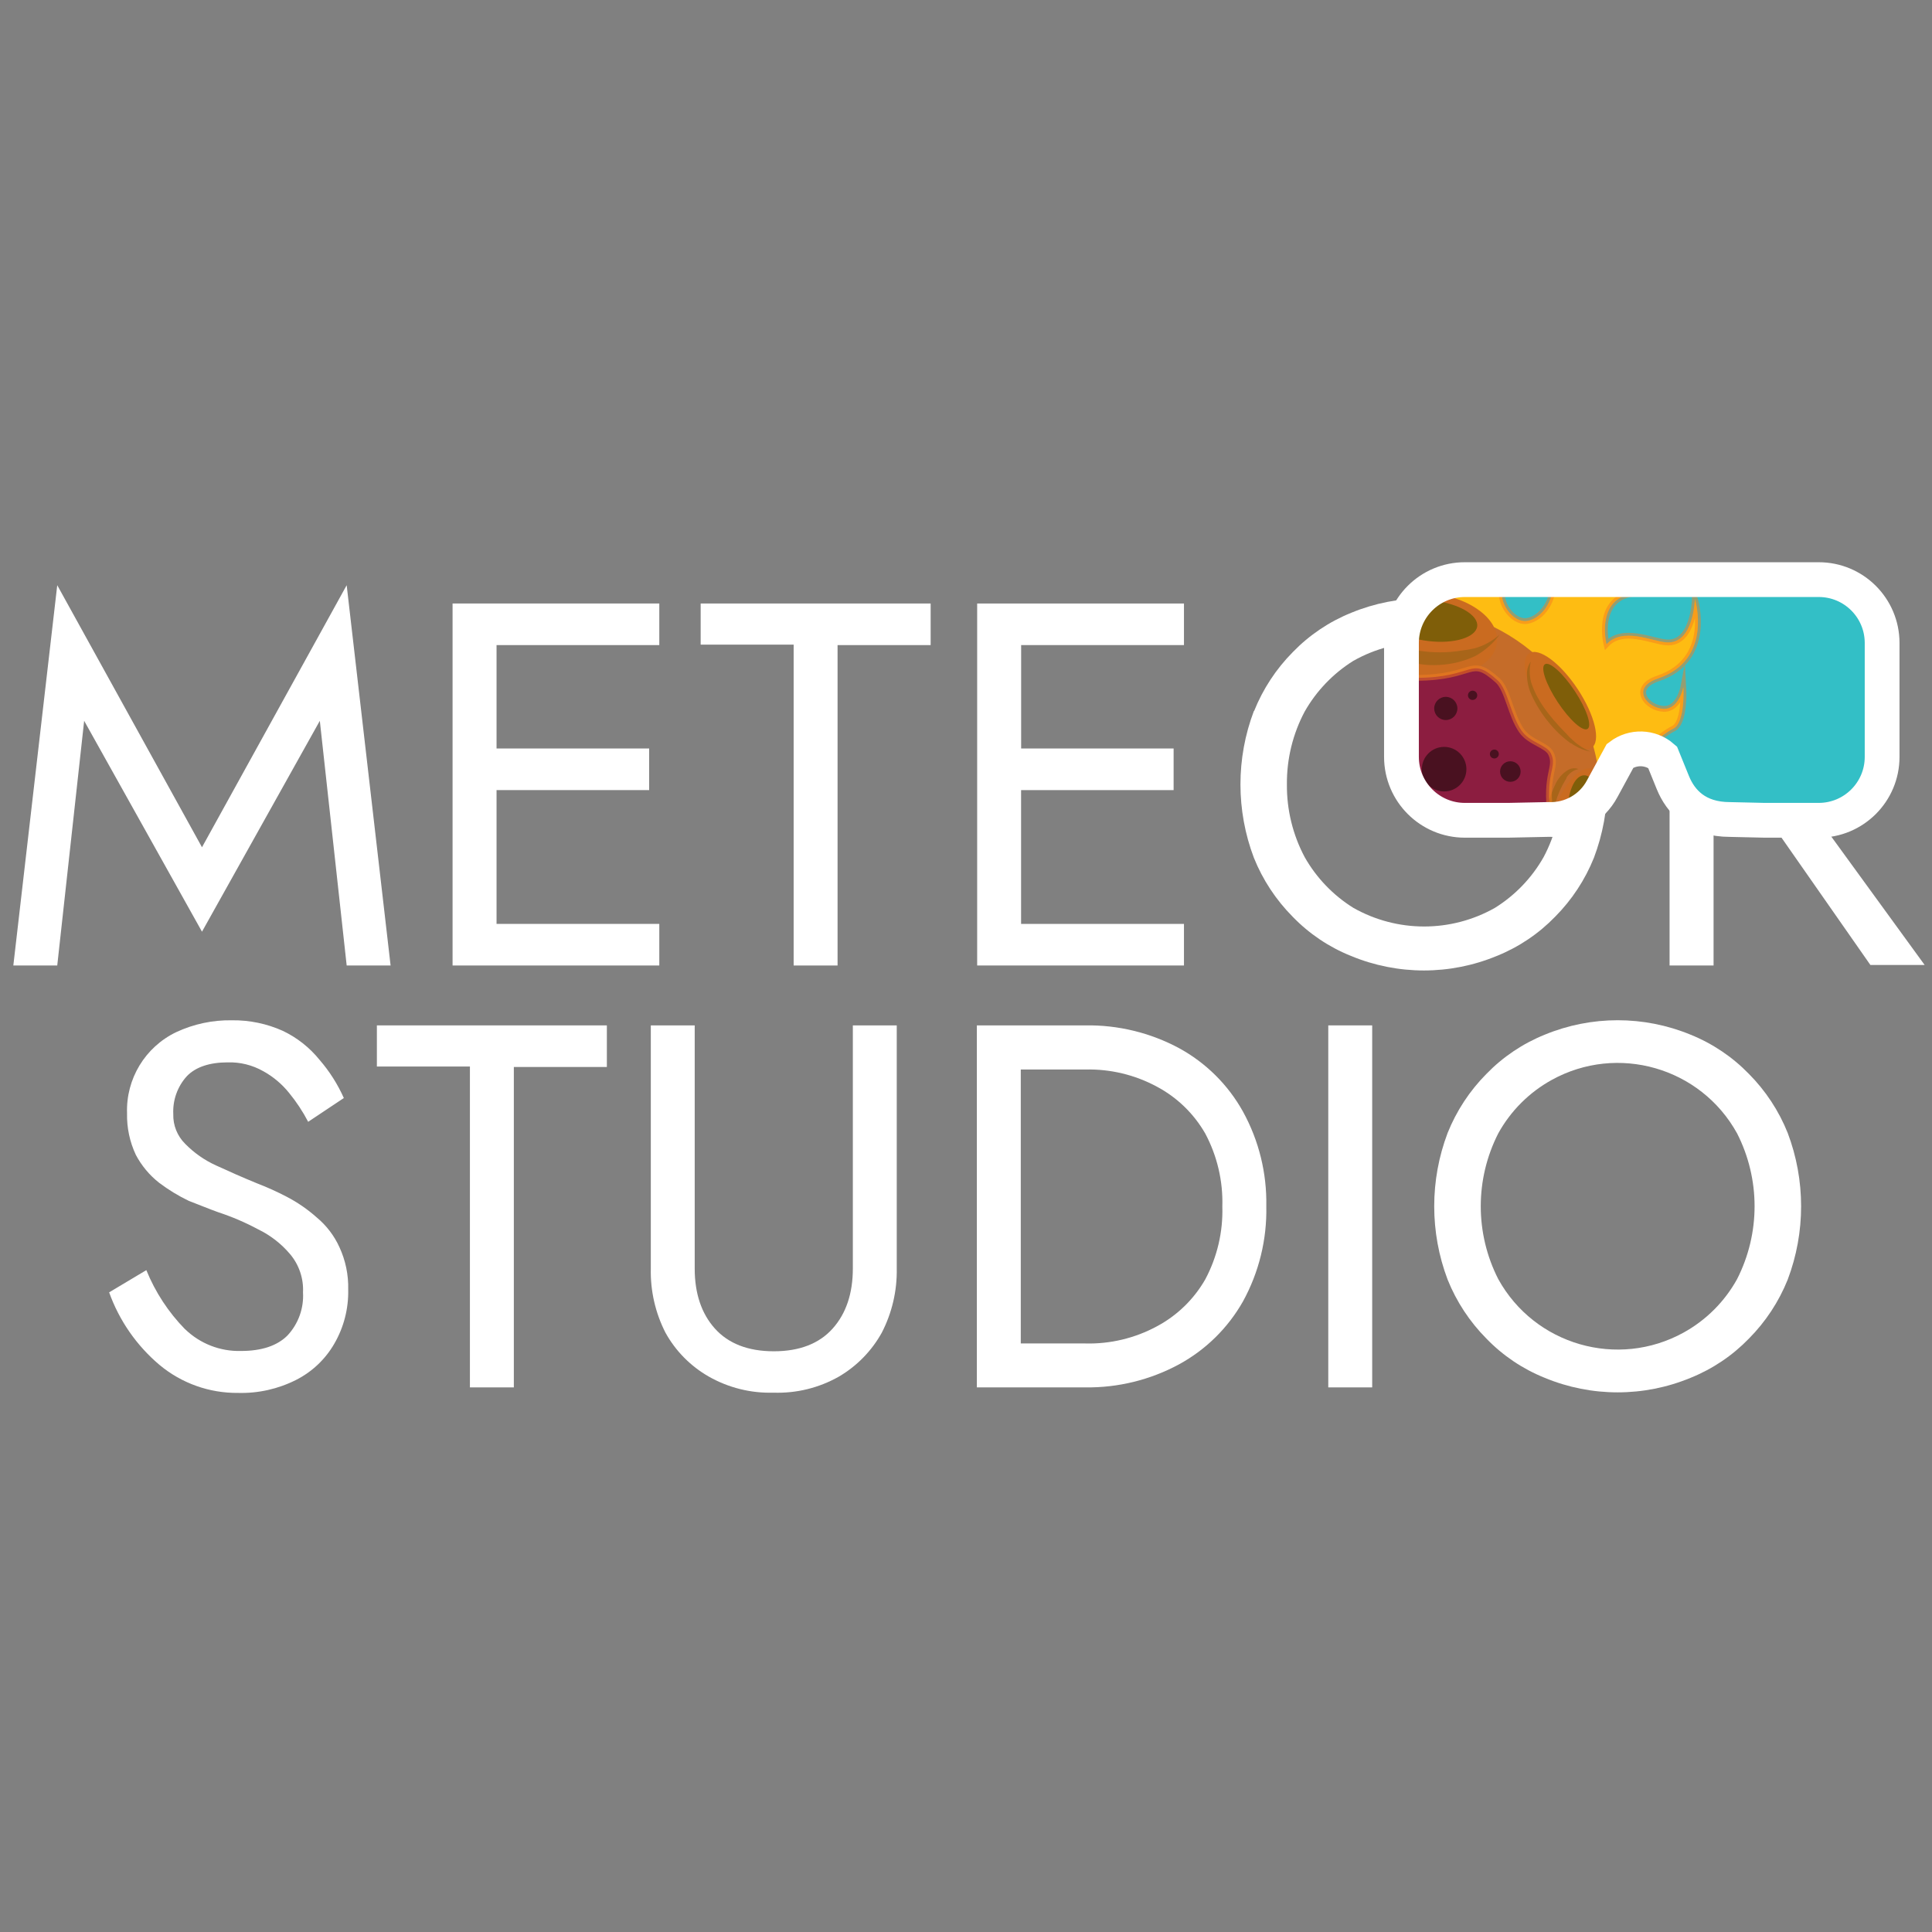 <?xml version="1.0" encoding="UTF-8"?><svg id="Layer_1" xmlns="http://www.w3.org/2000/svg" xmlns:xlink="http://www.w3.org/1999/xlink" viewBox="0 0 1000 1000"><rect x="0" y="0" width="1000" height="1000" fill="#808080" stroke="none"/><defs><style>.cls-1{fill:#33bfc6;}.cls-1,.cls-2,.cls-3,.cls-4,.cls-5,.cls-6,.cls-7,.cls-8,.cls-9,.cls-10,.cls-11,.cls-12,.cls-13,.cls-14,.cls-15,.cls-16,.cls-17{stroke-width:0px;}.cls-2{fill:#603215;}.cls-3{fill:#b49d8e;}.cls-4{fill:#fbe2b4;}.cls-18{isolation:isolate;opacity:.5;stroke:#f57f20;stroke-width:3px;}.cls-18,.cls-12{fill:#febc12;}.cls-18,.cls-19{stroke-miterlimit:10;}.cls-6{fill:#c3b0a4;}.cls-7,.cls-19{fill:none;}.cls-8{fill:#a18573;}.cls-9{fill:#6a3f21;}.cls-10{fill:#fff;}.cls-11{fill:#530e21;}.cls-13{fill:#961a2f;}.cls-20{clip-path:url(#clippath);}.cls-14{fill:#8c1d40;}.cls-15{fill:#8d6c55;}.cls-16{fill:#a78d7b;}.cls-19{stroke:#fff;stroke-width:18px;}.cls-17{fill:#491120;}</style><clipPath id="clippath"><path class="cls-7" d="m941.34,424.57h-28.36c-1.85,0-15.75-.4-17.56-.4-17.07,0-25.5-9.23-29.53-19.04l-5.38-13.25c-6.21-5.42-15.38-5.71-21.93-.71l-9.23,16.98c-5.47,10.31-16.39,16.54-28.05,16-1.85,0-18.85.43-20.7.43h-22.36c-18.11.02-32.81-14.65-32.85-32.76v-59.08c.03-18.11,14.74-32.76,32.84-32.73.03,0,.06,0,.1,0h183c18.11-.03,32.81,14.62,32.85,32.73h0v59.08c-.03,18.11-14.73,32.77-32.85,32.76Z"/></clipPath></defs><g id="Vertical_White_"><path id="Path_114" class="cls-10" d="m29.63,499.74H6.9l22.73-196.84,74.92,135.64,74.89-135.64,22.73,196.84h-22.73l-13.9-126.65-60.99,109.15-60.99-109.15-13.93,126.65Z"/><path id="Path_115" class="cls-10" d="m257.01,478.21h84.24v21.53h-107v-187.37h107v21.53h-84.24v53.52h78.99v21.53h-78.99v69.25Z"/><path id="Path_116" class="cls-10" d="m362.66,312.37h119.04v21.53h-48.18v165.84h-22.73v-166.08h-48.13v-21.29Z"/><path id="Path_117" class="cls-10" d="m528.5,478.21h84.32v21.53h-107.04v-187.37h107.04v21.53h-84.28v53.52h78.92v21.53h-78.95v69.25Z"/><path id="Path_118" class="cls-10" d="m649.13,368.01c4.58-11.41,11.39-21.78,20.05-30.51,8.54-8.82,18.84-15.74,30.23-20.33,24.16-9.96,51.28-9.96,75.44,0,11.39,4.59,21.68,11.52,30.23,20.33,8.61,8.74,15.39,19.11,19.93,30.51,9.27,24.48,9.27,51.5,0,75.98-4.58,11.4-11.4,21.76-20.05,30.48-8.54,8.82-18.84,15.75-30.23,20.33-24.15,10.02-51.29,10.02-75.44,0-11.4-4.57-21.7-11.5-30.23-20.33-8.65-8.72-15.47-19.08-20.05-30.48-9.27-24.48-9.27-51.5,0-75.98h.12Zm26.2,75.69c6.07,10.69,14.72,19.7,25.16,26.2,22.73,12.87,50.56,12.87,73.29,0,10.44-6.5,19.09-15.51,25.16-26.2,6.18-11.6,9.35-24.57,9.23-37.71.12-13.15-3.05-26.13-9.23-37.74-6.09-10.68-14.73-19.69-25.16-26.2-22.74-12.84-50.55-12.84-73.29,0-10.43,6.52-19.07,15.52-25.16,26.2-6.18,11.61-9.35,24.59-9.23,37.74-.12,13.14,3.05,26.11,9.23,37.71Z"/><path id="Path_119" class="cls-10" d="m886.93,499.74h-22.76v-187.37h50.84c11.27-.27,22.45,2.11,32.63,6.95,9.18,4.12,16.98,10.81,22.45,19.25,5.96,8.83,9.01,19.31,8.72,29.96.36,12.93-4.13,25.52-12.58,35.31-8.31,9.23-12.86,15.38-25.96,18.73l55.92,76.9h-28.08l-52.29-74.89h-28.88v75.16Zm28.08-94.97c10.59.47,21.01-2.79,29.43-9.23,7.79-6.64,12.04-16.54,11.47-26.76.56-10.22-3.68-20.12-11.47-26.76-8.42-6.43-18.84-9.7-29.43-9.23h-28.08v71.85l28.08.13Z"/><path id="Path_120" class="cls-10" d="m95.85,688.03c7.73,7.47,18.14,11.52,28.88,11.23,10.7,0,18.73-2.68,24.08-8.03,5.62-6.03,8.52-14.1,8.03-22.33.34-7.2-2.06-14.27-6.71-19.78-4.57-5.4-10.21-9.78-16.58-12.85-6.6-3.54-13.5-6.49-20.61-8.83-4.52-1.6-9.63-3.75-15.22-5.88-5.43-2.6-10.58-5.74-15.38-9.38-4.98-3.91-9.07-8.83-12.03-14.42-3.16-6.73-4.72-14.1-4.55-21.53-.61-17.8,9.36-34.27,25.41-41.98,9.03-4.22,18.91-6.33,28.88-6.15,9.08-.12,18.08,1.75,26.36,5.48,7.36,3.51,13.85,8.63,18.98,14.98,5.15,5.94,9.38,12.6,12.58,19.78l-18.46,12.3c-2.78-5.32-6.1-10.34-9.9-14.98-3.68-4.58-8.23-8.4-13.38-11.23-5.62-3.18-12-4.76-18.46-4.55-9.23,0-16.58,2.4-21.13,7.23-4.81,5.34-7.3,12.36-6.95,19.54-.17,5.76,2.06,11.33,6.15,15.38,4.6,4.71,10.05,8.52,16.05,11.23,6.67,3.08,13.62,6.15,21.13,9.23,5.26,2.02,10.39,4.34,15.38,6.95,5.6,2.91,10.82,6.5,15.53,10.7,5.03,4.17,9.05,9.43,11.75,15.38,3.18,6.86,4.74,14.37,4.55,21.93.23,9.86-2.27,19.59-7.23,28.11-4.63,8.02-11.51,14.52-19.78,18.7-9.28,4.68-19.57,6.99-29.96,6.71-14.84.16-29.25-4.96-40.66-14.46-11.87-10.01-20.88-22.97-26.11-37.59l19.25-11.5c4.64,11.42,11.46,21.83,20.08,30.63h0Z"/><path id="Path_121" class="cls-10" d="m195.07,530.74h119.04v21.53h-48.15v165.84h-22.73v-166.08h-48.16v-21.29Z"/><path id="Path_122" class="cls-10" d="m359.58,530.74v125.87c0,12.85,3.48,23.28,10.43,31.03,6.95,7.75,17.13,11.78,30.51,11.78s23.53-4,30.48-11.78c6.95-7.78,10.43-18.18,10.43-31.03v-125.87h22.73v125.87c.21,11.53-2.46,22.94-7.75,33.19-5.23,9.43-12.9,17.28-22.21,22.73-10.29,5.84-22.01,8.72-33.84,8.31-11.7.35-23.28-2.53-33.46-8.31-9.43-5.37-17.2-13.23-22.45-22.73-5.24-10.26-7.85-21.67-7.59-33.19v-125.87h22.73Z"/><path id="Path_123" class="cls-10" d="m505.62,718.11v-187.37h56.19c16.87-.27,33.54,3.78,48.41,11.75,13.95,7.6,25.46,19.02,33.16,32.91,8.24,14.98,12.39,31.87,12.06,48.96.37,17.18-3.79,34.15-12.06,49.22-7.78,13.76-19.27,25.07-33.16,32.63-14.86,8.03-31.52,12.12-48.41,11.9h-56.19Zm56.19-22.73c12.86.32,25.59-2.73,36.91-8.83,10.51-5.58,19.22-14.03,25.13-24.36,6.18-11.59,9.22-24.58,8.83-37.71.39-13.13-2.65-26.14-8.83-37.74-5.91-10.32-14.62-18.76-25.13-24.33-11.33-6.1-24.05-9.15-36.91-8.83h-33.46v141.78h33.46Z"/><path id="Path_124" class="cls-10" d="m710.24,530.74v187.37h-22.73v-187.37h22.73Z"/><path id="Path_125" class="cls-10" d="m749.3,586.38c4.58-11.41,11.39-21.78,20.05-30.51,8.54-8.82,18.84-15.74,30.23-20.33,24.16-9.96,51.28-9.96,75.44,0,11.39,4.59,21.68,11.52,30.23,20.33,8.66,8.73,15.48,19.1,20.05,30.51,9.27,24.48,9.27,51.5,0,75.98-4.58,11.4-11.4,21.76-20.05,30.48-8.54,8.82-18.84,15.75-30.23,20.33-24.15,10.02-51.29,10.02-75.44,0-11.4-4.57-21.7-11.5-30.23-20.33-8.65-8.72-15.47-19.08-20.05-30.48-9.27-24.48-9.27-51.5,0-75.98Zm26.2,75.69c18.86,34.13,61.83,46.51,95.96,27.65,11.63-6.43,21.22-16.01,27.65-27.65,12.08-23.7,12.08-51.75,0-75.44-18.86-34.13-61.83-46.51-95.96-27.65-11.63,6.43-21.22,16.01-27.65,27.65-12.08,23.7-12.08,51.75,0,75.44h0Z"/><g class="cls-20"><g id="Group_40"><rect id="Rectangle_78" class="cls-1" x="695.66" y="233.11" width="375.41" height="224.52"/><path id="Path_126" class="cls-12" d="m732.75,350.85c-18.11,0-10.92-28.7-6.8-37.68,1.29-2.77,2.12-7.23,11.93-9.66,6.95-1.69,22.42-.98,27.93-4.12,7.81-4.45,12.24-13.11,11.26-22.05-.74-3.29,2.89,18.27.71,25.65-2.71,9.23,5.51,19.22,12.3,18.46,9.07-1.17,18.88-14.79,11.44-34.32-5.23-13.75,9.75-14.21,18.88-18.46,9.13-4.25,37.62-23.87,36.23-22.51s-21.53,29.77-21.13,37.86,14.85,9.66,26.42,1.05c9.99-7.41,17.54-25.22,17.54-25.22,0,0,2.28,49.83-26.79,47.27-28.39-2.49-21.16,26.36-21.16,26.36,8.46-8.98,23.22-1.66,30.91-.98,14.33,1.17,14.85-22.48,14.85-22.48,0,0,9.78,31.5-19.16,41.18-14.24,4.8-5.69,15.38,3.08,15.72,7.94.15,10.12-11.29,10.12-11.29,0,0,1.11,18.46-5.23,21.53-5.78,2.71-29.37,20.51-27.07,40.69.83,7.26-9.01,12.3-19.59,10-3.08-.71-14.64,8.89-16.7-4.74-3.48-22.94,3.69-25.77,0-33.19-2.15-4.34-10.95-5.63-15.16-11.72-5.66-8.15-7.17-21.22-12.3-25.96-14.84-13.32-11.24-1.38-42.52-1.38Z"/><path id="Path_127" class="cls-2" d="m643.93,412.51c.63.7.82,1.7.49,2.58l-.49-2.58Z"/><path id="Path_128" class="cls-9" d="m645,418.36c.61.45.77,1.3.37,1.94l-.37-1.94Z"/><path id="Path_129" class="cls-16" d="m643.56,408.85l.22,1.29c0,.18,0,.22-.25,0l-.25-1.32s.28-.09.28.03Z"/><path id="Path_130" class="cls-15" d="m643.56,410.24h.25c0,.37.31.74,0,1.05l-.25-1.05Z"/><path id="Path_131" class="cls-8" d="m645.62,421.62c.37,0,.4.31.4.62s-.15.15-.28,0l-.12-.62Z"/><path id="Path_132" class="cls-6" d="m643.56,408.85h-.28v-.65c.28.06.28.37.28.65Z"/><path id="Path_133" class="cls-3" d="m645.74,422.26h.28c0,.25.22.52-.15.68l-.12-.68Z"/><path id="Path_134" class="cls-4" d="m917.29,258.55c-.4-.4-.86,0-1.29,0,.32-.43.86-.63,1.38-.52.68.12.06.34-.09.52Z"/><circle id="Ellipse_42" class="cls-14" cx="729.83" cy="413.04" r="98.54"/><ellipse id="Ellipse_43" class="cls-13" cx="739.82" cy="328.62" rx="21.43" ry="35.24" transform="translate(326.89 1024.9) rotate(-83.28)"/><path id="Path_135" class="cls-11" d="m763.69,339.5c-5.84,2.77-12.18,4.35-18.63,4.67-6.81.45-13.63-.6-19.99-3.08-4.63-1.88-8.61-5.09-11.41-9.23-2.21-3.21-3.55-6.94-3.91-10.83,1.58,4.16,4.35,7.77,7.97,10.37.71.05,1.38.32,1.94.77,4.45,2.46,9.34,4,14.39,4.56,7.44,1.22,15.04,1.22,22.48,0,2.28-.27,4.55-.66,6.8-1.17,4.8-1.36,9.22-3.82,12.92-7.17-3.33,4.57-7.61,8.36-12.55,11.1h0Z"/><ellipse id="Ellipse_44" class="cls-5" cx="740.66" cy="321.34" rx="10.55" ry="24.11" transform="translate(334.85 1019.31) rotate(-83.28)"/><ellipse id="Ellipse_45" class="cls-13" cx="807.66" cy="362.58" rx="10.73" ry="29.3" transform="translate(-66.08 505.27) rotate(-33.45)"/><path id="Path_136" class="cls-11" d="m812.72,384.52c-4.14-3.02-7.87-6.58-11.07-10.58-3.59-4.33-6.59-9.12-8.92-14.24-1.59-3.39-2.4-7.09-2.37-10.83-.06-2.29.62-4.53,1.94-6.4-.75,3.49-.69,7.12.18,10.58,2.71,8.49,8.12,16.51,18.46,26.94.93,1.12,1.96,2.15,3.08,3.08,2.7,2.52,5.82,4.53,9.23,5.94-2.88-.5-5.63-1.54-8.12-3.08-.96-.46-1.63-1.22-2.4-1.41Z"/><ellipse id="Ellipse_46" class="cls-5" cx="810.68" cy="360.53" rx="5.26" ry="20.04" transform="translate(-64.45 506.59) rotate(-33.45)"/><ellipse id="Ellipse_47" class="cls-13" cx="815.28" cy="427.79" rx="31.19" ry="13.13" transform="translate(168.84 1083.39) rotate(-73.09)"/><path id="Path_137" class="cls-11" d="m798.32,440.47c-.16-5.88.29-11.75,1.35-17.53,1-5.76,2.76-11.37,5.23-16.67,1.33-3.11,3.57-5.75,6.43-7.57,1.68-1.11,3.8-1.35,5.69-.65-2.54.56-4.75,2.11-6.15,4.31-.09.56-.34,1.08-.71,1.51-2.15,3.54-3.82,7.36-4.95,11.35-2,6.41-3.43,12.99-4.24,19.65-.03.48-.16.95-.37,1.38-.25,1.61-.37,3.23-.37,4.86-.28,4.41,0,8.83.86,13.16-1.25-3.44-2.06-7.03-2.4-10.67-.03-1.05-.15-2.1-.37-3.13Z"/><ellipse id="Ellipse_48" class="cls-5" cx="820.32" cy="420.94" rx="8.92" ry="19.65" transform="translate(-8.78 17.56) rotate(-1.22)"/><path id="Path_138" class="cls-18" d="m732.75,350.85c-18.11,0-10.92-28.7-6.8-37.68,1.29-2.77,2.12-7.23,11.93-9.66,6.95-1.69,22.42-.98,27.93-4.12,7.81-4.45,12.24-13.11,11.26-22.05-.74-3.29,2.89,18.27.71,25.65-2.71,9.23,5.51,19.22,12.3,18.46,9.07-1.17,18.88-14.79,11.44-34.32-5.23-13.75,9.75-14.21,18.88-18.46,9.13-4.25,37.62-23.87,36.23-22.51s-21.53,29.77-21.13,37.86,14.85,9.66,26.42,1.05c9.99-7.41,17.54-25.22,17.54-25.22,0,0,2.28,49.83-26.79,47.27-28.39-2.49-21.16,26.36-21.16,26.36,8.46-8.98,23.22-1.66,30.91-.98,14.33,1.17,14.85-22.48,14.85-22.48,0,0,9.78,31.5-19.16,41.18-14.24,4.8-5.69,15.38,3.08,15.72,7.94.15,10.12-11.29,10.12-11.29,0,0,1.11,18.46-5.23,21.53-5.78,2.71-29.37,20.51-27.07,40.69.83,7.26-9.01,12.3-19.59,10-3.08-.71-14.64,8.89-16.7-4.74-3.48-22.94,3.69-25.77,0-33.19-2.15-4.34-10.95-5.63-15.16-11.72-5.66-8.15-7.17-21.22-12.3-25.96-14.84-13.32-11.24-1.38-42.52-1.38Z"/><circle id="Ellipse_49" class="cls-17" cx="747.48" cy="398.12" r="11.53"/><circle id="Ellipse_50" class="cls-17" cx="781.75" cy="399.35" r="5.32"/><circle id="Ellipse_51" class="cls-17" cx="773.47" cy="390.28" r="2.31"/><circle id="Ellipse_52" class="cls-17" cx="748.34" cy="366.69" r="6"/><circle id="Ellipse_53" class="cls-17" cx="762.22" cy="359.89" r="2.4"/></g></g><path id="Path_140" class="cls-19" d="m941.34,424.57h-28.36c-1.85,0-15.75-.4-17.56-.4-17.07,0-25.5-9.23-29.53-19.04l-5.38-13.25c-6.21-5.42-15.38-5.71-21.93-.71l-9.23,16.98c-5.47,10.31-16.39,16.54-28.05,16-1.85,0-18.85.43-20.7.43h-22.36c-18.11.02-32.81-14.65-32.85-32.76v-59.08c.03-18.11,14.74-32.76,32.84-32.73.03,0,.06,0,.1,0h183c18.11-.03,32.81,14.62,32.85,32.73h0v59.08c-.03,18.11-14.73,32.77-32.85,32.76Z"/></g></svg>